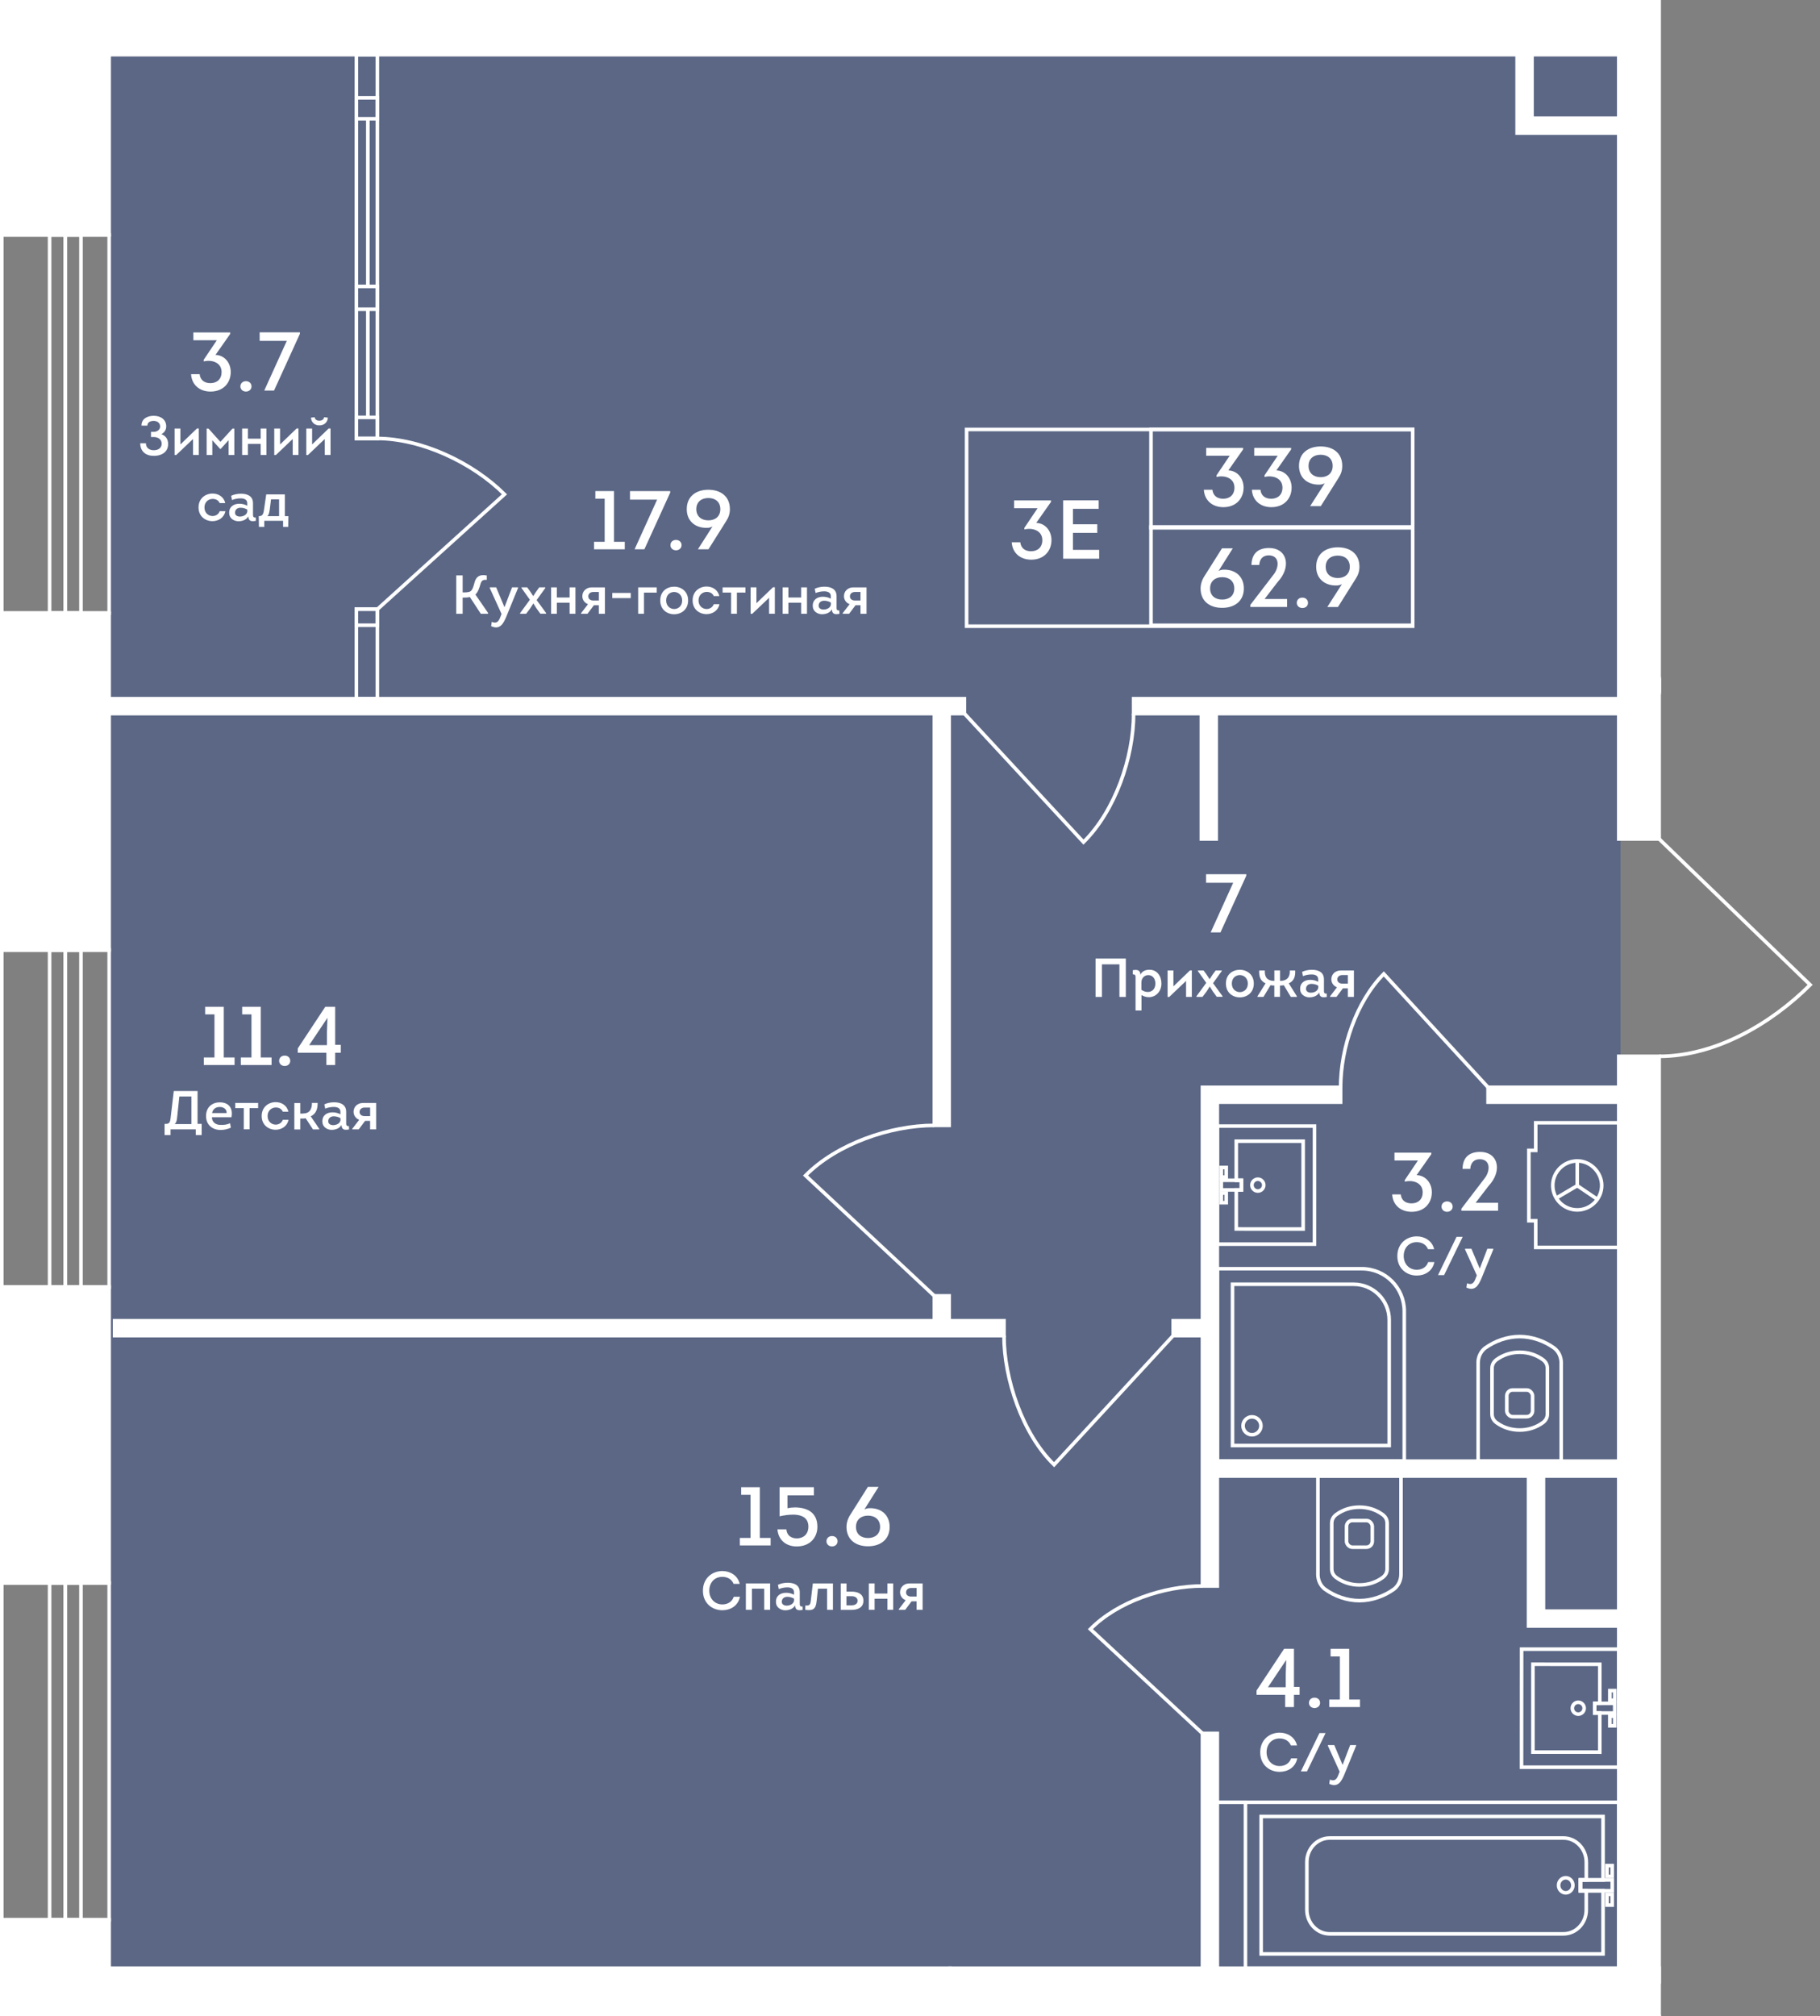 <?xml version="1.0" encoding="UTF-8"?>
<svg xmlns="http://www.w3.org/2000/svg" xmlns:xlink="http://www.w3.org/1999/xlink" viewBox="0 0 451.4 500">
  <rect x="0" y="0" width="451.4" height="500" fill="#808080" stroke="none"/>
  <defs>
    <style>
      .cls-1 {
        opacity: .6;
      }

      .cls-2 {
        clip-path: url(#clippath-6);
      }

      .cls-3 {
        clip-path: url(#clippath-17);
      }

      .cls-4 {
        clip-path: url(#clippath-15);
      }

      .cls-5 {
        clip-path: url(#clippath-18);
      }

      .cls-6 {
        clip-path: url(#clippath-4);
      }

      .cls-7 {
        fill: #435789;
      }

      .cls-8 {
        clip-path: url(#clippath-54);
      }

      .cls-9 {
        clip-path: url(#clippath-66);
      }

      .cls-10 {
        fill: #fff;
      }

      .cls-11, .cls-12, .cls-13, .cls-14 {
        fill: none;
      }

      .cls-11, .cls-13 {
        stroke-width: .89px;
      }

      .cls-11, .cls-13, .cls-14 {
        stroke: #fff;
        stroke-miterlimit: 10;
      }

      .cls-15 {
        clip-path: url(#clippath-35);
      }

      .cls-16 {
        clip-path: url(#clippath-1);
      }

      .cls-13 {
        stroke-linecap: square;
      }

      .cls-14 {
        stroke-width: 3.69px;
      }

      .cls-17 {
        clip-path: url(#clippath-5);
      }

      .cls-18 {
        clip-path: url(#clippath-52);
      }

      .cls-19 {
        clip-path: url(#clippath-67);
      }

      .cls-20 {
        clip-path: url(#clippath-3);
      }

      .cls-21 {
        clip-path: url(#clippath-14);
      }

      .cls-22 {
        clip-path: url(#clippath-55);
      }

      .cls-23 {
        clip-path: url(#clippath-53);
      }

      .cls-24 {
        clip-path: url(#clippath-16);
      }

      .cls-25 {
        clip-path: url(#clippath-2);
      }

      .cls-26 {
        clip-path: url(#clippath);
      }

      .cls-27 {
        clip-path: url(#clippath-68);
      }

      .cls-28 {
        clip-path: url(#clippath-69);
      }
    </style>
    <clipPath id="clippath">
      <polygon class="cls-12" points="411.95 0 0 0 0 500 411.95 500 411.95 262.42 451.4 262.42 451.4 206.72 411.95 206.72 411.95 0"/>
    </clipPath>
    <clipPath id="clippath-1">
      <rect class="cls-12" x="0" y="-884.32" width="1337.11" height="1943.47"/>
    </clipPath>
    <clipPath id="clippath-2">
      <rect class="cls-12" x="0" y="-884.32" width="1337.11" height="1943.47"/>
    </clipPath>
    <clipPath id="clippath-3">
      <rect class="cls-12" x="0" y="-884.32" width="1337.11" height="1943.47"/>
    </clipPath>
    <clipPath id="clippath-4">
      <rect class="cls-12" x="326.42" y="365.62" width="21.5" height="31.8"/>
    </clipPath>
    <clipPath id="clippath-5">
      <rect class="cls-12" x="376.93" y="408.55" width="25" height="30.17"/>
    </clipPath>
    <clipPath id="clippath-6">
      <rect class="cls-12" x="308.46" y="446.52" width="93.47" height="42.04"/>
    </clipPath>
    <clipPath id="clippath-14">
      <rect class="cls-12" x="0" y="-884.32" width="1337.11" height="1943.47"/>
    </clipPath>
    <clipPath id="clippath-15">
      <rect class="cls-12" x="366.17" y="331.02" width="21.5" height="31.8"/>
    </clipPath>
    <clipPath id="clippath-16">
      <rect class="cls-12" x="301.47" y="278.83" width="25" height="30.17"/>
    </clipPath>
    <clipPath id="clippath-17">
      <rect class="cls-12" x="301.47" y="314.21" width="47.26" height="48.6"/>
    </clipPath>
    <clipPath id="clippath-18">
      <rect class="cls-12" x="378.75" y="278.01" width="23.18" height="31.8"/>
    </clipPath>
    <clipPath id="clippath-19">
      <rect class="cls-12" x="0" y="-884.32" width="1337.11" height="1943.47"/>
    </clipPath>
    <clipPath id="clippath-35">
      <rect class="cls-12" x="0" y="-884.32" width="1337.11" height="1943.47"/>
    </clipPath>
    <clipPath id="clippath-52">
      <rect class="cls-12" x="0" y="-884.32" width="1337.11" height="1943.47"/>
    </clipPath>
    <clipPath id="clippath-53">
      <rect class="cls-12" x="0" y="-884.32" width="1337.11" height="1943.47"/>
    </clipPath>
    <clipPath id="clippath-54">
      <rect class="cls-12" x="0" y="-884.32" width="1337.11" height="1943.47"/>
    </clipPath>
    <clipPath id="clippath-55">
      <rect class="cls-12" x="0" y="-884.32" width="1337.11" height="1943.47"/>
    </clipPath>
    <clipPath id="clippath-66">
      <rect class="cls-12" x="0" y="-884.32" width="1337.11" height="1943.47"/>
    </clipPath>
    <clipPath id="clippath-67">
      <rect class="cls-12" x="0" y="-884.32" width="1337.11" height="1943.47"/>
    </clipPath>
    <clipPath id="clippath-68">
      <rect class="cls-12" x="0" y="-884.32" width="1337.11" height="1943.47"/>
    </clipPath>
    <clipPath id="clippath-69">
      <rect class="cls-12" x="0" y="-884.32" width="1337.11" height="1943.47"/>
    </clipPath>
  </defs>
  <g id="plan" class="cls-1">
    <rect class="cls-7" x="26.63" y="13.12" width="375.29" height="475.44"/>
  </g>
  <g id="general_mask" data-name="general mask">
    <g class="cls-26">
      <g class="cls-16">
        <g class="cls-25">
          <path class="cls-11" d="M411.51,261.97c13.87-.01,27.63-7.95,37.45-17.73l-37.45-36.17"/>
          <path class="cls-11" d="M415.67,168.32l18.91-11.43c1.97,3.41,3.01,7.28,3.01,11.23,0-8.91,2.35-17.66,6.81-25.38l44.55,25.58"/>
          <path class="cls-11" d="M369.07,269.66l-25.86-28.13c-6.85,6.88-10.7,18.43-10.71,28.13"/>
          <path class="cls-11" d="M298.23,429.89l-27.79-25.86c6.74-6.85,18.28-10.7,27.79-10.7"/>
          <path class="cls-11" d="M281.16,176.97c0,10.93-4.6,24.14-12.43,31.88l-29.53-31.88"/>
          <path class="cls-11" d="M249.01,331.24c0,10.72,4.6,24.41,12.43,32.01l29.53-32.01"/>
          <path class="cls-11" d="M231.73,279.1c-10.93,0-24.2,4.6-31.94,12.43l31.94,29.85"/>
          <path class="cls-11" d="M93.47,108.74c11.09,0,23.79,6.02,31.65,13.85l-31.65,28.63"/>
        </g>
        <g class="cls-20">
          <g class="cls-6">
            <path class="cls-13" d="M326.86,390.33v.06c0,1.49.62,2.85,1.74,3.72,2.42,1.74,5.47,2.85,8.57,2.85s6.15-1.12,8.57-2.85c1.11-.87,1.74-2.23,1.74-3.72v-24.34h-20.61v24.27Z"/>
            <path class="cls-13" d="M337.17,373.78c2.11,0,4.1.62,5.78,1.86.74.57,1.09,1.26,1.09,2.18v11.21c0,.91-.35,1.6-1.09,2.18-1.69,1.23-3.67,1.86-5.78,1.86s-4.09-.63-5.78-1.86c-.74-.57-1.09-1.26-1.09-2.18v-11.21c0-.91.35-1.6,1.09-2.18,1.69-1.24,3.67-1.86,5.78-1.86Z"/>
            <rect class="cls-13" x="333.97" y="377.09" width="6.39" height="6.62" rx="1.45" ry="1.45"/>
          </g>
          <g class="cls-17">
            <polygon class="cls-13" points="395.51 422.44 395.51 424.83 396.78 424.83 396.78 434.53 380.2 434.52 380.2 412.74 396.78 412.75 396.78 422.44 395.51 422.44"/>
            <rect class="cls-13" x="399.27" y="425.61" width="1.22" height="2.39"/>
            <rect class="cls-13" x="399.27" y="419.27" width="1.22" height="2.39"/>
            <path class="cls-13" d="M391.44,422.17c-.81,0-1.47.66-1.47,1.47,0,.81.66,1.47,1.47,1.47s1.47-.66,1.47-1.47-.66-1.47-1.47-1.47Z"/>
            <polygon class="cls-13" points="401.49 438.27 401.49 408.99 377.39 408.99 377.37 438.27 401.49 438.27"/>
            <rect class="cls-13" x="395.51" y="422.44" width="4.98" height="2.39"/>
          </g>
          <g class="cls-2">
            <rect class="cls-13" x="308.9" y="446.96" width="92.59" height="41.15"/>
            <path class="cls-13" d="M388.33,469.43c.98,0,1.78-.84,1.78-1.87,0-1.03-.79-1.87-1.77-1.87s-1.78.84-1.78,1.87c0,1.03.8,1.87,1.78,1.87Z"/>
            <rect class="cls-13" x="398.57" y="469.79" width="1.3" height="2.68"/>
            <rect class="cls-13" x="398.57" y="462.67" width="1.3" height="2.68"/>
            <path class="cls-13" d="M329.81,455.83h57.96c3.13,0,5.67,2.7,5.67,6v4.4h-1.46v2.68h1.45v4.75c0,3.3-2.55,5.94-5.68,5.94h-57.96c-3.13,0-5.67-2.7-5.66-6v-11.83c.01-3.3,2.55-5.94,5.69-5.94Z"/>
            <polygon class="cls-13" points="397.59 450.49 397.59 466.23 391.98 466.23 391.98 468.91 397.59 468.91 397.59 484.58 312.79 484.58 312.79 450.49 397.59 450.49"/>
            <rect class="cls-13" x="391.98" y="466.23" width="7.9" height="2.68"/>
          </g>
        </g>
        <line class="cls-11" x1="299.89" y1="446.96" x2="309.38" y2="446.96"/>
        <g class="cls-21">
          <g class="cls-4">
            <path class="cls-13" d="M387.22,338.1v-.06c0-1.49-.62-2.85-1.74-3.72-2.42-1.74-5.47-2.85-8.57-2.85s-6.15,1.12-8.57,2.85c-1.11.87-1.74,2.23-1.74,3.72v24.34h20.61v-24.27Z"/>
            <path class="cls-13" d="M376.92,354.65c-2.11,0-4.1-.62-5.78-1.86-.74-.57-1.09-1.26-1.09-2.18v-11.21c0-.91.35-1.6,1.09-2.18,1.69-1.23,3.67-1.86,5.78-1.86s4.09.63,5.78,1.86c.74.57,1.09,1.26,1.09,2.18v11.21c0,.91-.35,1.6-1.09,2.18-1.69,1.24-3.67,1.86-5.78,1.86Z"/>
            <rect class="cls-13" x="373.72" y="344.72" width="6.39" height="6.62" rx="1.45" ry="1.45"/>
          </g>
          <g class="cls-24">
            <polygon class="cls-13" points="307.9 295.1 307.9 292.71 306.62 292.71 306.62 283.02 323.21 283.02 323.21 304.8 306.62 304.79 306.62 295.1 307.9 295.1"/>
            <rect class="cls-13" x="302.91" y="289.54" width="1.22" height="2.39"/>
            <rect class="cls-13" x="302.91" y="295.88" width="1.22" height="2.39"/>
            <path class="cls-13" d="M311.97,295.38c.81,0,1.47-.66,1.47-1.47,0-.81-.66-1.47-1.47-1.47s-1.47.66-1.47,1.47.66,1.47,1.47,1.47Z"/>
            <polygon class="cls-13" points="301.92 279.27 301.92 308.55 326.02 308.55 326.03 279.27 301.92 279.27"/>
            <rect class="cls-13" x="302.91" y="292.71" width="4.98" height="2.39"/>
          </g>
          <g class="cls-3">
            <path class="cls-13" d="M301.92,362.37h46.37v-37.18c0-5.82-4.71-10.54-10.53-10.54h-35.84s0,47.72,0,47.72Z"/>
            <path class="cls-13" d="M305.7,358.48h38.85v-31.15c0-4.88-3.95-8.83-8.83-8.83h-30.03v39.98Z"/>
            <path class="cls-13" d="M308.3,353.6c0,1.23,1,2.22,2.22,2.22,1.23,0,2.22-.99,2.22-2.22s-1-2.22-2.22-2.22-2.22.99-2.22,2.22Z"/>
          </g>
          <g class="cls-5">
            <line class="cls-11" x1="391.19" y1="294.05" x2="396.13" y2="297.39"/>
            <line class="cls-11" x1="391.19" y1="294.05" x2="391.19" y2="287.92"/>
            <line class="cls-11" x1="391.19" y1="294.05" x2="385.94" y2="297.14"/>
            <path class="cls-11" d="M391.19,287.92c-3.34,0-6.07,2.73-6.07,6.07,0,3.35,2.73,6.07,6.07,6.07,3.34,0,6.07-2.73,6.07-6.08,0-3.19-2.73-6.07-6.07-6.07Z"/>
            <polygon class="cls-13" points="380.89 278.45 380.89 285.3 379.19 285.3 379.19 302.75 380.89 302.75 380.89 309.36 401.49 309.36 401.49 278.45 380.89 278.45"/>
          </g>
        </g>
        <g class="cls-15">
          <rect class="cls-11" x=".44" y="58.27" width="26.63" height="93.78"/>
        </g>
        <rect class="cls-11" x="12.3" y="58.27" width="3.89" height="93.78"/>
        <rect class="cls-11" x="16.19" y="58.27" width="3.89" height="93.78"/>
        <g class="cls-18">
          <rect class="cls-11" x=".44" y="235.62" width="26.63" height="83.57"/>
        </g>
        <rect class="cls-11" x="12.3" y="235.62" width="3.89" height="83.57"/>
        <rect class="cls-11" x="16.19" y="235.62" width="3.89" height="83.57"/>
        <g class="cls-23">
          <rect class="cls-11" x=".44" y="392.56" width="26.63" height="83.57"/>
        </g>
        <rect class="cls-11" x="12.3" y="392.56" width="3.89" height="83.57"/>
        <rect class="cls-11" x="16.19" y="392.56" width="3.89" height="83.57"/>
        <g class="cls-8">
          <line class="cls-11" x1="91.23" y1="29.45" x2="91.23" y2="71.03"/>
          <rect class="cls-11" x="88.39" y="151.07" width="5.2" height="3.99"/>
          <rect class="cls-11" x="88.39" y="103.51" width="5.2" height="5.23"/>
          <rect class="cls-11" x="88.39" y="71.03" width="5.2" height="5.67"/>
          <rect class="cls-11" x="88.39" y="24.26" width="5.2" height="5.2"/>
          <line class="cls-11" x1="91.23" y1="76.7" x2="91.23" y2="103.51"/>
          <rect class="cls-11" x="88.39" y="151.07" width="5.2" height="22.22"/>
          <rect class="cls-11" x="88.39" y="13.56" width="5.2" height="95.17"/>
        </g>
        <polyline class="cls-14" points="312.28 564.34 272.9 564.34 272.9 497.42"/>
        <polyline class="cls-14" points="378.62 499.03 378.62 518.87 401.75 518.87"/>
        <line class="cls-14" x1="300.07" y1="429.89" x2="300.07" y2="490.94"/>
        <polyline class="cls-14" points="409.41 364.21 300.07 364.21 300.07 393.32"/>
        <polyline class="cls-14" points="28.42 329.39 233.57 329.39 233.57 321.38"/>
        <line class="cls-14" x1="226.7" y1="329.39" x2="249.01" y2="329.39"/>
        <line class="cls-14" x1="290.97" y1="329.39" x2="300.04" y2="329.39"/>
        <polyline class="cls-14" points="233.57 279.1 233.57 175.13 27.08 175.13"/>
        <line class="cls-14" x1="233.57" y1="175.13" x2="239.19" y2="175.13"/>
        <line class="cls-14" x1="281.16" y1="175.13" x2="304.06" y2="175.13"/>
        <polyline class="cls-14" points="332.5 271.5 300.07 271.5 300.07 362.8"/>
        <line class="cls-14" x1="409.41" y1="271.5" x2="369.07" y2="271.5"/>
        <polyline class="cls-14" points="402.11 401.41 380.96 401.41 380.96 364.19"/>
        <polyline class="cls-14" points="299.8 208.06 299.8 175.13 401.49 175.13"/>
        <polyline class="cls-14" points="378.12 10.65 378.12 31.15 402.81 31.15"/>
        <g class="cls-22">
          <polygon class="cls-11" points="271.05 566.19 312.28 566.19 312.28 562.5 274.74 562.5 274.74 497.42 271.05 497.42 271.05 566.19"/>
          <polygon class="cls-11" points="376.78 499.02 376.78 520.71 401.75 520.71 401.75 517.03 380.47 517.03 380.47 499.02 376.78 499.02"/>
          <rect class="cls-11" x="298.23" y="429.89" width="3.69" height="61.05"/>
          <polygon class="cls-11" points="409.41 362.37 301.92 362.37 301.92 273.34 332.5 273.34 332.5 269.66 298.23 269.66 298.23 327.55 290.97 327.55 290.97 331.24 298.23 331.24 298.23 362.37 298.23 362.8 298.23 393.33 301.92 393.33 301.92 366.06 379.12 366.06 379.12 403.25 402.11 403.25 402.11 399.57 382.81 399.57 382.81 366.06 409.41 366.06 409.41 362.37"/>
          <polygon class="cls-11" points="235.41 331.24 249.01 331.24 249.01 327.55 235.41 327.55 235.41 321.38 231.73 321.38 231.73 327.55 226.7 327.55 28.42 327.55 28.42 331.24 226.7 331.24 235.41 331.24"/>
          <polygon class="cls-11" points="231.73 279.1 235.41 279.1 235.41 176.97 239.19 176.97 239.19 173.28 235.41 173.28 233.57 173.28 27.08 173.28 27.08 176.97 231.73 176.97 231.73 279.1"/>
          <rect class="cls-11" x="369.07" y="269.65" width="40.34" height="3.69"/>
          <polygon class="cls-11" points="301.65 208.06 301.65 176.97 304.06 176.97 401.49 176.97 401.49 173.28 304.06 173.28 297.96 173.28 281.16 173.28 281.16 176.97 297.96 176.97 297.96 208.06 301.65 208.06"/>
          <polygon class="cls-11" points="402.81 29.31 379.97 29.31 379.97 10.64 376.28 10.64 376.28 33 402.81 33 402.81 29.31"/>
          <polygon class="cls-10" points="235.62 488.11 298.29 488.11 298.29 499.56 235.62 499.56 298.29 488.11 298.29 499.56 235.62 499.56 235.62 488.11"/>
          <polygon class="cls-11" points="235.62 488.11 298.29 488.11 298.29 499.56 235.62 499.56 298.29 488.11 298.29 499.56 235.62 499.56 235.62 488.11"/>
          <rect class="cls-10" x="411.51" y="168.32" width="4.16" height="3.44"/>
          <rect class="cls-11" x="411.51" y="168.32" width="4.16" height="3.44"/>
          <path class="cls-10" d="M389.64-8.3H48.55c-1.12-2.15-3.15-3.85-5.35-4.86v-1.94h-16.13V.45h374.41v-11.66h-11.85v2.92Z"/>
          <path class="cls-11" d="M389.64-8.3H48.55c-1.12-2.15-3.15-3.85-5.35-4.86v-1.94h-16.13V.45h374.41v-11.66h-11.85v2.92Z"/>
        </g>
        <rect class="cls-10" x="401.49" y="261.97" width="10.02" height="229.55"/>
        <rect class="cls-11" x="401.49" y="261.97" width="10.02" height="229.55"/>
        <rect class="cls-10" x="27.08" y="488.11" width="208.54" height="11.45"/>
        <rect class="cls-11" x="27.08" y="488.11" width="208.54" height="11.45"/>
        <rect class="cls-10" x="298.29" y="488.11" width="113.21" height="11.45"/>
        <rect class="cls-11" x="298.29" y="488.11" width="113.21" height="11.45"/>
        <rect class="cls-10" x="27.08" y=".44" width="376.2" height="13.12"/>
        <rect class="cls-11" x="27.08" y=".44" width="376.2" height="13.12"/>
        <polygon class="cls-10" points="401.49 -11.22 401.49 114.28 401.49 114.31 401.49 208.07 411.51 208.07 411.51 114.31 411.51 114.28 411.51 -11.22 401.49 -11.22"/>
        <polygon class="cls-11" points="401.49 -11.22 401.49 114.28 401.49 114.31 401.49 208.07 411.51 208.07 411.51 114.31 411.51 114.28 411.51 -11.22 401.49 -11.22"/>
        <rect class="cls-11" x="401.62" y="500.13" width="9.89" height="66.06"/>
        <rect class="cls-10" x=".44" y="-15.1" width="26.63" height="73.37"/>
        <g class="cls-9">
          <rect class="cls-11" x=".44" y="-15.1" width="26.63" height="73.37"/>
        </g>
        <rect class="cls-10" x=".44" y="152.04" width="26.63" height="83.57"/>
        <g class="cls-19">
          <rect class="cls-11" x=".44" y="152.04" width="26.63" height="83.57"/>
        </g>
        <rect class="cls-10" x=".44" y="319.19" width="26.63" height="73.37"/>
        <g class="cls-27">
          <rect class="cls-11" x=".44" y="319.19" width="26.63" height="73.37"/>
        </g>
        <rect class="cls-10" x=".44" y="476.13" width="26.63" height="83.57"/>
        <g class="cls-28">
          <rect class="cls-11" x=".44" y="476.13" width="26.63" height="83.57"/>
        </g>
        <g>
          <path class="cls-10" d="M147.66,123.69v-1.9h4.62v12.58h2.68v1.86h-7.63v-1.86h2.64v-10.69h-2.31Z"/>
          <path class="cls-10" d="M166.24,122.14l-6.42,14.09h-2.43l5.59-12.32h-6.73v-2.12h9.98v.35Z"/>
          <path class="cls-10" d="M166.28,135.2c0-.8.62-1.3,1.38-1.3s1.38.5,1.38,1.3c0,.76-.62,1.28-1.38,1.28s-1.38-.52-1.38-1.28Z"/>
          <path class="cls-10" d="M173.09,136.23l3.63-5.67c-.39.23-.89.35-1.36.35-2.89.06-5.03-1.65-5.03-4.64,0-3.22,2.37-4.81,5.36-4.81s5.34,1.59,5.34,4.81c0,1.16-.33,2.08-.97,3.05l-4.35,6.91h-2.62ZM172.7,126.27c0,1.79,1.26,2.78,2.99,2.78s2.97-.99,2.97-2.78-1.24-2.76-2.97-2.76-2.99.97-2.99,2.76Z"/>
        </g>
        <g>
          <path class="cls-10" d="M320.94,423.35h-2.19v-3.03h-7.1v-1.07l6.83-10.34h2.45v9.45h1.4v1.96h-1.4v3.03ZM318.98,411.72l-4.5,6.72h4.41v-3.2l.12-3.53h-.04Z"/>
          <path class="cls-10" d="M324.65,422.32c0-.8.62-1.3,1.38-1.3s1.38.5,1.38,1.3c0,.76-.62,1.28-1.38,1.28s-1.38-.52-1.38-1.28Z"/>
          <path class="cls-10" d="M330.01,410.81v-1.9h4.62v12.58h2.68v1.86h-7.63v-1.86h2.64v-10.69h-2.31Z"/>
        </g>
        <g>
          <path class="cls-10" d="M347.42,296.21c.14,1.46,1.18,2.23,2.66,2.23,1.67,0,2.78-1.03,2.78-2.74,0-2.41-2.45-3.14-4.44-2.64v-.41l3.26-4.85h-5.82v-1.94h9.14v.37l-3.65,5.2c2.39.1,3.78,2.12,3.78,4.25,0,2.68-1.84,4.85-5.01,4.85-2.64,0-4.66-1.59-4.83-4.31h2.12Z"/>
          <path class="cls-10" d="M357.53,299.25c0-.8.62-1.3,1.38-1.3s1.38.5,1.38,1.3c0,.76-.62,1.28-1.38,1.28s-1.38-.52-1.38-1.28Z"/>
          <path class="cls-10" d="M364.68,289.88h-1.94c.06-2.74,1.53-4.19,4.35-4.21,4.25,0,5.45,4.15,2.74,7.69-.76.87-1.69,2.17-3.84,4.93h5.57v1.98h-9.1v-.52l5.67-7.41c1.55-1.88,1.63-4.85-1.13-4.85-1.4,0-2.25.89-2.33,2.37Z"/>
        </g>
        <path class="cls-10" d="M309.12,217.15l-6.42,14.09h-2.43l5.59-12.32h-6.73v-2.12h9.98v.35Z"/>
        <g>
          <path class="cls-10" d="M183.83,370.73v-1.9h4.62v12.58h2.68v1.86h-7.63v-1.86h2.64v-10.69h-2.31Z"/>
          <path class="cls-10" d="M195.3,374.05c.64-.14,1.28-.21,1.94-.21,3.03.06,5.49,1.28,5.49,4.81,0,2.6-1.77,4.87-5.14,4.87-2.6,0-4.54-1.55-4.77-4.23h2.21c.14,1.51,1.2,2.23,2.62,2.23s2.79-.85,2.85-2.81c.04-2.25-1.55-2.97-3.4-3.07-1.3-.06-2.7.17-3.75.41v-7.22h8.52v2.02h-6.56v3.2Z"/>
          <path class="cls-10" d="M204.98,382.24c0-.8.62-1.3,1.38-1.3s1.38.5,1.38,1.3c0,.76-.62,1.28-1.38,1.28s-1.38-.52-1.38-1.28Z"/>
          <path class="cls-10" d="M217.91,368.75l-3.53,5.61c.41-.23.85-.33,1.3-.33,2.85-.06,4.97,1.65,4.97,4.64,0,3.22-2.37,4.81-5.36,4.81s-5.34-1.59-5.34-4.81c0-1.05.37-2.15.93-2.99l4.37-6.93h2.66ZM218.28,378.67c0-1.79-1.26-2.79-2.99-2.79s-2.99.99-2.99,2.79,1.26,2.76,2.99,2.76,2.99-.97,2.99-2.76Z"/>
        </g>
        <g>
          <path class="cls-10" d="M50.88,251.58v-1.9h4.62v12.58h2.68v1.86h-7.63v-1.86h2.64v-10.69h-2.31Z"/>
          <path class="cls-10" d="M60.06,251.58v-1.9h4.62v12.58h2.68v1.86h-7.63v-1.86h2.64v-10.69h-2.31Z"/>
          <path class="cls-10" d="M69.23,263.09c0-.8.62-1.3,1.38-1.3s1.38.5,1.38,1.3c0,.76-.62,1.28-1.38,1.28s-1.38-.52-1.38-1.28Z"/>
          <path class="cls-10" d="M83.14,264.12h-2.19v-3.03h-7.1v-1.07l6.83-10.34h2.45v9.45h1.4v1.96h-1.4v3.03ZM81.18,252.48l-4.5,6.72h4.41v-3.2l.12-3.53h-.04Z"/>
        </g>
        <g>
          <path class="cls-10" d="M49.52,92.79c.14,1.46,1.18,2.23,2.66,2.23,1.67,0,2.78-1.03,2.78-2.74,0-2.41-2.45-3.14-4.44-2.64v-.41l3.26-4.85h-5.82v-1.94h9.14v.37l-3.65,5.2c2.39.1,3.78,2.12,3.78,4.25,0,2.68-1.84,4.85-5.01,4.85-2.64,0-4.66-1.59-4.83-4.31h2.12Z"/>
          <path class="cls-10" d="M59.62,95.83c0-.8.62-1.3,1.38-1.3s1.38.5,1.38,1.3c0,.76-.62,1.28-1.38,1.28s-1.38-.52-1.38-1.28Z"/>
          <path class="cls-10" d="M74.39,82.77l-6.42,14.09h-2.43l5.59-12.32h-6.73v-2.12h9.98v.35Z"/>
        </g>
        <g>
          <path class="cls-10" d="M114.75,146.92c.72,0,1.44-.01,1.86-.23.56-.3.83-1.26,1.09-2.26.34-1.22,1.07-2.08,3.03-1.71v1.09c-.95-.07-1.29.11-1.58,1.09-.29,1.03-.6,1.96-1.24,2.54l3.13,4.55v.23h-1.79l-2.72-4.16c-.41.15-1.32.15-1.78.15v4.01h-1.59v-9.52h1.59v4.21Z"/>
          <path class="cls-10" d="M125.64,152.78c-.79,1.94-1.67,3.51-3.83,2.51l.16-1.07c1.17.52,1.71-.07,2.11-1.16l.31-.8-2.92-6.43v-.16h1.59l2.04,4.87h.04l1.86-4.87h1.48v.16l-2.84,6.95Z"/>
          <path class="cls-10" d="M132.27,149.67l-.8,1.25-.98,1.3h-1.5v-.16l2.43-3.32-2.07-2.91v-.16h1.41l.75,1.03.72,1.11h.04l.71-1.09.77-1.06h1.5v.16l-2.15,3,2.35,3.22v.16h-1.43l-.97-1.33-.76-1.22h-.04Z"/>
          <path class="cls-10" d="M142.72,145.67v6.55h-1.44v-2.75h-3.17v2.75h-1.43v-6.55h1.43v2.51h3.17v-2.51h1.44Z"/>
          <path class="cls-10" d="M145.84,149.84c-.82-.29-1.41-1.07-1.41-1.97,0-1.2.9-2.19,2.31-2.2h3.29v6.55h-1.5v-2.11h-1.24l-1.58,2.11h-1.59v-.16l1.71-2.22ZM148.53,148.93v-2.12h-1.37c-.75,0-1.25.45-1.25,1.09s.52,1.03,1.25,1.03h1.37Z"/>
          <path class="cls-10" d="M151.86,147.05h4.58v1.28h-4.58v-1.28Z"/>
          <path class="cls-10" d="M158.28,152.22v-6.55h4.61v1.3h-3.17v5.25h-1.44Z"/>
          <path class="cls-10" d="M167.2,152.34c-1.73,0-3.45-1.14-3.45-3.43s1.69-3.39,3.4-3.41c1.75-.03,3.52,1.11,3.52,3.41s-1.74,3.43-3.47,3.43ZM167.23,151.04c.98-.01,1.96-.72,1.96-2.12s-1.03-2.13-2.04-2.11c-.98.03-1.93.72-1.93,2.11s1.01,2.13,2.01,2.12Z"/>
          <path class="cls-10" d="M177.03,147.84c-.29-.71-.98-1.05-1.74-1.05-1.01,0-2.04.73-2.04,2.12s1.02,2.13,2.01,2.13c.73,0,1.47-.39,1.77-1.2h1.41c-.34,1.66-1.77,2.47-3.21,2.47-1.71,0-3.45-1.14-3.45-3.41s1.74-3.43,3.44-3.44c1.43-.01,2.83.76,3.18,2.37h-1.37Z"/>
          <path class="cls-10" d="M181.33,152.21v-5.25h-2.11v-1.29h5.67v1.29h-2.12v5.25h-1.44Z"/>
          <path class="cls-10" d="M186.58,152.23h-.41v-6.57h1.44v3.94l4.11-3.96h.46v6.57h-1.43v-3.96l-4.17,3.97Z"/>
          <path class="cls-10" d="M200.15,145.67v6.55h-1.44v-2.75h-3.17v2.75h-1.43v-6.55h1.43v2.51h3.17v-2.51h1.44Z"/>
          <path class="cls-10" d="M203.93,152.34c-1.2,0-2.35-.76-2.35-2.04-.04-1.56,1.1-2.31,2.54-2.31.64,0,1.36.16,1.94.49v-.65c0-1.73-2.95-1.16-3.77-.75l-.22-1.06c.67-.34,1.55-.52,2.42-.52,1.59,0,3,.56,3,2.37v2.58c0,.61-.03,1.01.68.94l.03.84c-1.03.18-1.83.18-1.88-1.12-.44.87-1.48,1.22-2.41,1.22ZM206.07,149.43c-.49-.29-1.11-.46-1.7-.45-.72.01-1.33.43-1.33,1.24,0,.65.6.95,1.2.95.77,0,1.69-.37,1.84-1.2v-.54Z"/>
          <path class="cls-10" d="M210.73,149.84c-.82-.29-1.41-1.07-1.41-1.97,0-1.2.9-2.19,2.31-2.2h3.29v6.55h-1.5v-2.11h-1.24l-1.58,2.11h-1.59v-.16l1.71-2.22ZM213.42,148.93v-2.12h-1.37c-.75,0-1.25.45-1.25,1.09s.52,1.03,1.25,1.03h1.37Z"/>
        </g>
        <g>
          <path class="cls-10" d="M317.39,429.7c1.86,0,3.79,1.03,4.3,3.18h-1.52c-.48-1.18-1.54-1.73-2.79-1.74-1.94,0-3.24,1.41-3.24,3.44,0,1.89,1.29,3.4,3.24,3.4,1.31,0,2.41-.64,2.83-1.9h1.54c-.48,2.32-2.43,3.34-4.36,3.34-2.58,0-4.83-1.78-4.83-4.84s2.24-4.88,4.84-4.88Z"/>
          <path class="cls-10" d="M327.25,429.81h1.52l-4.61,9.5h-1.51l4.6-9.5Z"/>
          <path class="cls-10" d="M333.51,439.89c-.79,1.94-1.67,3.51-3.83,2.51l.16-1.07c1.17.52,1.71-.07,2.11-1.16l.31-.8-2.92-6.43v-.16h1.59l2.04,4.87h.04l1.86-4.87h1.48v.16l-2.84,6.95Z"/>
        </g>
        <g>
          <path class="cls-10" d="M351.4,306.62c1.86,0,3.79,1.03,4.3,3.18h-1.52c-.48-1.18-1.54-1.73-2.79-1.74-1.94,0-3.24,1.41-3.24,3.44,0,1.89,1.29,3.4,3.24,3.4,1.31,0,2.41-.64,2.83-1.9h1.54c-.48,2.32-2.43,3.34-4.36,3.34-2.58,0-4.83-1.78-4.83-4.84s2.24-4.88,4.84-4.88Z"/>
          <path class="cls-10" d="M361.26,306.73h1.52l-4.61,9.5h-1.51l4.6-9.5Z"/>
          <path class="cls-10" d="M367.53,316.81c-.79,1.94-1.67,3.51-3.83,2.51l.16-1.07c1.17.52,1.71-.07,2.11-1.16l.31-.8-2.92-6.43v-.16h1.59l2.04,4.87h.04l1.86-4.87h1.48v.16l-2.84,6.95Z"/>
        </g>
        <g>
          <path class="cls-10" d="M279.23,237.72v9.52h-1.59v-8.08h-4.34v8.08h-1.58v-9.52h7.5Z"/>
          <path class="cls-10" d="M285.1,240.5c1.93,0,2.96,1.62,2.96,3.41,0,2.11-1.52,3.47-3.28,3.39-.54-.03-1.11-.19-1.66-.52v3.82h-1.48v-7.83c0-.76.07-1.13-.69-1.13v-1.02c1.07-.22,1.9-.04,1.9,1.12.38-.91,1.31-1.24,2.24-1.24ZM283.1,245.48c.54.38,1.14.56,1.67.53.99-.04,1.79-.76,1.79-2.09,0-1.09-.58-2.09-1.77-2.09-1.02,0-1.7.84-1.7,1.82v1.83Z"/>
          <path class="cls-10" d="M290,247.25h-.41v-6.57h1.44v3.94l4.11-3.96h.46v6.57h-1.43v-3.96l-4.17,3.97Z"/>
          <path class="cls-10" d="M300.03,244.68l-.8,1.25-.98,1.3h-1.5v-.16l2.43-3.32-2.07-2.91v-.16h1.41l.75,1.03.72,1.11h.04l.71-1.09.77-1.06h1.5v.16l-2.15,3,2.35,3.22v.16h-1.43l-.97-1.33-.76-1.22h-.04Z"/>
          <path class="cls-10" d="M307.5,247.35c-1.73,0-3.45-1.14-3.45-3.43s1.69-3.39,3.4-3.41c1.75-.03,3.52,1.11,3.52,3.41s-1.74,3.43-3.47,3.43ZM307.53,246.05c.98-.01,1.96-.72,1.96-2.12s-1.03-2.13-2.04-2.11c-.98.03-1.93.72-1.93,2.11s1.01,2.13,2.01,2.12Z"/>
          <path class="cls-10" d="M319.89,240.68h1.35c.07,1.4-.24,2.6-1.6,3.19l2.01,3.2v.16h-1.5l-1.74-2.9c-.22.05-.46.09-.94.09v2.8h-1.41v-2.8c-.5,0-.72-.04-.94-.09l-1.75,2.9h-1.48v-.16l2-3.2c-1.35-.6-1.65-1.79-1.58-3.19h1.39c-.07,1.5.46,2.58,2.37,2.58v-2.6h1.41v2.6c1.88,0,2.49-1.09,2.42-2.58Z"/>
          <path class="cls-10" d="M324.81,247.35c-1.2,0-2.35-.76-2.35-2.04-.04-1.56,1.1-2.31,2.54-2.31.64,0,1.36.16,1.94.49v-.65c0-1.73-2.95-1.16-3.77-.75l-.22-1.06c.67-.34,1.55-.52,2.42-.52,1.59,0,3,.56,3,2.37v2.58c0,.61-.03,1.01.68.94l.03.84c-1.03.18-1.83.18-1.88-1.12-.44.87-1.48,1.22-2.41,1.22ZM326.95,244.45c-.49-.29-1.11-.46-1.7-.45-.72.01-1.33.43-1.33,1.24,0,.65.6.95,1.2.95.77,0,1.69-.37,1.84-1.2v-.54Z"/>
          <path class="cls-10" d="M331.61,244.85c-.82-.29-1.41-1.07-1.41-1.97,0-1.2.9-2.19,2.31-2.2h3.29v6.55h-1.5v-2.11h-1.24l-1.58,2.11h-1.59v-.16l1.71-2.22ZM334.3,243.94v-2.12h-1.37c-.75,0-1.25.45-1.25,1.09s.52,1.03,1.25,1.03h1.37Z"/>
        </g>
        <g>
          <path class="cls-10" d="M179.17,389.62c1.86,0,3.79,1.03,4.3,3.18h-1.52c-.48-1.18-1.54-1.73-2.79-1.74-1.94,0-3.24,1.41-3.24,3.44,0,1.89,1.29,3.4,3.24,3.4,1.31,0,2.41-.64,2.83-1.9h1.54c-.48,2.32-2.43,3.34-4.36,3.34-2.58,0-4.83-1.78-4.83-4.84s2.24-4.88,4.84-4.88Z"/>
          <path class="cls-10" d="M191.01,392.69v6.55h-1.47v-5.25h-3.05v5.25h-1.5v-6.55h6.01Z"/>
          <path class="cls-10" d="M194.8,399.36c-1.2,0-2.35-.76-2.35-2.04-.04-1.56,1.1-2.31,2.54-2.31.64,0,1.36.16,1.94.49v-.65c0-1.73-2.95-1.16-3.77-.75l-.22-1.06c.67-.34,1.55-.52,2.42-.52,1.59,0,3,.56,3,2.37v2.58c0,.61-.03,1.01.68.94l.03.84c-1.03.18-1.83.18-1.88-1.12-.44.87-1.48,1.22-2.41,1.22ZM196.93,396.46c-.49-.29-1.11-.46-1.7-.45-.72.01-1.33.43-1.33,1.24,0,.65.6.95,1.2.95.77,0,1.69-.37,1.84-1.2v-.54Z"/>
          <path class="cls-10" d="M202.87,393.99l-.31,2.92c-.19,2.04-.75,2.62-2.84,2.33l.03-1.09c1.14.16,1.25-.33,1.36-1.29l.49-4.17h4.99v6.55h-1.45v-5.25h-2.26Z"/>
          <path class="cls-10" d="M208.52,399.24v-6.55h1.43v2.04h1.32c1.5,0,2.88.58,2.88,2.26s-1.41,2.26-2.9,2.26h-2.73ZM209.94,395.86v2.26h1.29c.8,0,1.47-.35,1.47-1.13s-.67-1.13-1.47-1.13h-1.29Z"/>
          <path class="cls-10" d="M221.53,392.69v6.55h-1.44v-2.75h-3.17v2.75h-1.43v-6.55h1.43v2.51h3.17v-2.51h1.44Z"/>
          <path class="cls-10" d="M224.64,396.86c-.82-.29-1.41-1.07-1.41-1.97,0-1.2.9-2.19,2.31-2.2h3.29v6.55h-1.5v-2.11h-1.24l-1.58,2.11h-1.59v-.16l1.71-2.22ZM227.34,395.95v-2.12h-1.37c-.75,0-1.25.45-1.25,1.09s.52,1.03,1.25,1.03h1.37Z"/>
        </g>
        <g>
          <path class="cls-10" d="M41.14,278.73c.9,0,1.06-.5,1.17-1.44l.79-6.72h5.9v8.16h1.02v2.77h-1.47v-1.41h-6.25v1.41h-1.48v-2.77h.33ZM43.9,277.36c-.05.48-.18,1.13-.58,1.41h4.15v-6.83h-2.99l-.57,5.41Z"/>
          <path class="cls-10" d="M57.4,277.08h-4.84c0,1.2.94,1.9,2.13,1.9.82.04,1.6-.07,2.38-.41l.19,1.1c-.76.34-1.65.56-2.47.56-2.16.04-3.75-1.35-3.68-3.56.04-2.19,1.62-3.29,3.4-3.29,2.3,0,3.33,1.52,2.9,3.7ZM52.59,276.04h3.62c.04-.99-.77-1.51-1.71-1.51s-1.7.48-1.9,1.51Z"/>
          <path class="cls-10" d="M60.46,280.07v-5.25h-2.11v-1.29h5.67v1.29h-2.12v5.25h-1.44Z"/>
          <path class="cls-10" d="M70.15,275.71c-.29-.71-.98-1.05-1.74-1.05-1.01,0-2.04.73-2.04,2.12s1.02,2.13,2.01,2.13c.73,0,1.47-.39,1.77-1.2h1.41c-.34,1.66-1.77,2.47-3.21,2.47-1.71,0-3.45-1.14-3.45-3.41s1.74-3.43,3.44-3.44c1.43-.01,2.83.76,3.18,2.37h-1.37Z"/>
          <path class="cls-10" d="M75.14,276.15c1.65,0,2.23-1.05,2.23-2.62h1.41c.01,1.43-.35,2.69-1.71,3.32l2.11,3.1v.15h-1.55l-1.82-2.77c-.2.05-.48.07-.69.07h-.65v2.71h-1.47v-6.55h1.47v2.61h.68Z"/>
          <path class="cls-10" d="M82.3,280.21c-1.2,0-2.35-.76-2.35-2.04-.04-1.56,1.1-2.31,2.54-2.31.64,0,1.36.16,1.94.49v-.65c0-1.73-2.95-1.16-3.77-.75l-.22-1.06c.67-.34,1.55-.52,2.42-.52,1.59,0,3,.56,3,2.37v2.58c0,.61-.03,1.01.68.94l.03.84c-1.03.18-1.83.18-1.88-1.12-.44.87-1.48,1.22-2.41,1.22ZM84.44,277.3c-.49-.29-1.11-.46-1.7-.45-.72.01-1.33.43-1.33,1.24,0,.65.6.95,1.2.95.77,0,1.69-.37,1.84-1.2v-.54Z"/>
          <path class="cls-10" d="M89.1,277.71c-.82-.29-1.41-1.07-1.41-1.97,0-1.2.9-2.19,2.31-2.2h3.29v6.55h-1.5v-2.11h-1.24l-1.58,2.11h-1.59v-.16l1.71-2.22ZM91.8,276.8v-2.12h-1.37c-.75,0-1.25.45-1.25,1.09s.52,1.03,1.25,1.03h1.37Z"/>
        </g>
        <g>
          <path class="cls-10" d="M35.1,105.58c-.04-1.73,1.44-2.46,3.03-2.46,1.85,0,3.1,1.03,3.1,2.62,0,.84-.45,1.56-1.2,1.93,1.09.42,1.67,1.25,1.67,2.46,0,1.81-1.37,2.92-3.58,2.92-1.96,0-3.34-1.09-3.34-3.13h1.41c0,1.16.87,1.74,1.93,1.74,1.14,0,1.98-.57,1.98-1.62s-.87-1.66-1.97-1.66h-.68v-1.28h.67c.86,0,1.6-.53,1.6-1.33,0-.91-.77-1.39-1.6-1.39s-1.56.34-1.56,1.18h-1.47Z"/>
          <path class="cls-10" d="M43.71,112.85h-.41v-6.57h1.44v3.94l4.11-3.96h.46v6.57h-1.43v-3.96l-4.17,3.97Z"/>
          <path class="cls-10" d="M54.6,111.34l-1.94-2.16v3.66h-1.41v-6.55h.46l2.96,3.29,2.99-3.29h.46v6.55h-1.43v-3.66l-1.96,2.16h-.14Z"/>
          <path class="cls-10" d="M66.09,106.28v6.55h-1.44v-2.75h-3.17v2.75h-1.43v-6.55h1.43v2.51h3.17v-2.51h1.44Z"/>
          <path class="cls-10" d="M68.43,112.85h-.41v-6.57h1.44v3.94l4.11-3.96h.46v6.57h-1.43v-3.96l-4.17,3.97Z"/>
          <path class="cls-10" d="M76.38,112.85h-.41v-6.57h1.44v3.94l4.11-3.96h.46v6.57h-1.43v-3.96l-4.17,3.97ZM77.12,103.58c.1,1.2.95,1.92,2.08,1.92,1.2,0,2.04-.75,2.13-1.92-.29-.04-.65-.08-.95-.11-.11.62-.58.86-1.2.86-.63-.01-1.06-.29-1.14-.86l-.92.11Z"/>
        </g>
        <g>
          <path class="cls-10" d="M54.49,124.78c-.29-.71-.98-1.05-1.74-1.05-1.01,0-2.04.73-2.04,2.12s1.02,2.13,2.01,2.13c.73,0,1.47-.39,1.77-1.2h1.41c-.34,1.66-1.77,2.47-3.21,2.47-1.71,0-3.45-1.14-3.45-3.41s1.74-3.43,3.44-3.44c1.43-.01,2.83.76,3.18,2.37h-1.37Z"/>
          <path class="cls-10" d="M59.19,129.28c-1.2,0-2.35-.76-2.35-2.04-.04-1.56,1.1-2.31,2.54-2.31.64,0,1.36.16,1.94.49v-.65c0-1.73-2.95-1.16-3.77-.75l-.22-1.06c.67-.34,1.55-.52,2.42-.52,1.59,0,3,.56,3,2.37v2.58c0,.61-.03,1.01.68.94l.03.84c-1.03.18-1.83.18-1.88-1.12-.44.87-1.48,1.22-2.41,1.22ZM61.32,126.37c-.49-.29-1.11-.46-1.7-.45-.72.01-1.33.43-1.33,1.24,0,.65.6.95,1.2.95.77,0,1.69-.37,1.84-1.2v-.54Z"/>
          <path class="cls-10" d="M64.22,130.66l-.04-2.66h.16c.97,0,1.05-.94,1.21-2.09l.48-3.3h4.62v5.4h.88l-.04,2.66h-1.28v-1.51h-4.66v1.51h-1.33ZM69.22,123.84h-2l-.31,2.49c-.15.99-.26,1.4-.61,1.67h2.92v-4.16Z"/>
        </g>
        <rect class="cls-11" x="239.74" y="106.51" width="110.63" height="48.79"/>
        <g>
          <path class="cls-10" d="M253.06,134.48c.15,1.47,1.18,2.23,2.67,2.23,1.67,0,2.79-1.03,2.79-2.75,0-2.42-2.46-3.14-4.45-2.65v-.41l3.27-4.86h-5.83v-1.94h9.16v.37l-3.66,5.21c2.4.1,3.78,2.13,3.78,4.26,0,2.69-1.84,4.86-5.02,4.86-2.65,0-4.67-1.59-4.84-4.32h2.13Z"/>
          <path class="cls-10" d="M272.5,126.19h-6.39v3.83h6.04v2.13h-6.04v4.22h6.51v2.19h-8.93v-14.47h8.81v2.11Z"/>
        </g>
        <g>
          <path class="cls-10" d="M305.76,135.99l-3.54,5.62c.41-.23.85-.33,1.3-.33,2.85-.06,4.98,1.65,4.98,4.65,0,3.22-2.38,4.82-5.38,4.82s-5.35-1.59-5.35-4.82c0-1.05.37-2.15.93-3l4.38-6.95h2.67ZM306.13,145.93c0-1.8-1.26-2.79-3-2.79s-3,.99-3,2.79,1.26,2.77,3,2.77,3-.97,3-2.77Z"/>
          <path class="cls-10" d="M312.33,140.12h-1.94c.06-2.75,1.53-4.2,4.36-4.22,4.26,0,5.46,4.16,2.75,7.71-.77.87-1.7,2.17-3.85,4.94h5.58v1.98h-9.12v-.52l5.69-7.42c1.55-1.88,1.63-4.86-1.14-4.86-1.41,0-2.25.89-2.34,2.38Z"/>
          <path class="cls-10" d="M321.63,149.51c0-.81.62-1.3,1.39-1.3s1.39.5,1.39,1.3-.62,1.28-1.39,1.28-1.39-.52-1.39-1.28Z"/>
          <path class="cls-10" d="M329.2,150.54l3.64-5.69c-.39.23-.89.35-1.36.35-2.89.06-5.04-1.65-5.04-4.65,0-3.23,2.38-4.82,5.38-4.82s5.35,1.59,5.35,4.82c0,1.16-.33,2.09-.97,3.06l-4.36,6.93h-2.63ZM328.8,140.56c0,1.8,1.26,2.79,3,2.79s2.98-.99,2.98-2.79-1.24-2.77-2.98-2.77-3,.97-3,2.77Z"/>
        </g>
        <g>
          <path class="cls-10" d="M300.71,121.46c.15,1.47,1.18,2.23,2.67,2.23,1.67,0,2.79-1.03,2.79-2.75,0-2.42-2.46-3.14-4.45-2.65v-.41l3.27-4.86h-5.83v-1.94h9.16v.37l-3.66,5.21c2.4.1,3.78,2.13,3.78,4.26,0,2.69-1.84,4.86-5.02,4.86-2.65,0-4.67-1.59-4.84-4.32h2.13Z"/>
          <path class="cls-10" d="M312.62,121.46c.15,1.47,1.18,2.23,2.67,2.23,1.67,0,2.79-1.03,2.79-2.75,0-2.42-2.46-3.14-4.45-2.65v-.41l3.27-4.86h-5.83v-1.94h9.16v.37l-3.66,5.21c2.4.1,3.78,2.13,3.78,4.26,0,2.69-1.84,4.86-5.02,4.86-2.65,0-4.67-1.59-4.84-4.32h2.13Z"/>
          <path class="cls-10" d="M324.94,125.53l3.64-5.69c-.39.23-.89.35-1.36.35-2.89.06-5.04-1.65-5.04-4.65,0-3.23,2.38-4.82,5.38-4.82s5.35,1.59,5.35,4.82c0,1.16-.33,2.09-.97,3.06l-4.36,6.93h-2.63ZM324.55,115.55c0,1.8,1.26,2.79,3,2.79s2.98-.99,2.98-2.79-1.24-2.77-2.98-2.77-3,.97-3,2.77Z"/>
        </g>
        <rect class="cls-11" x="285.47" y="106.51" width="64.91" height="24.39"/>
        <rect class="cls-11" x="285.47" y="130.69" width="64.91" height="24.39"/>
      </g>
    </g>
  </g>
</svg>